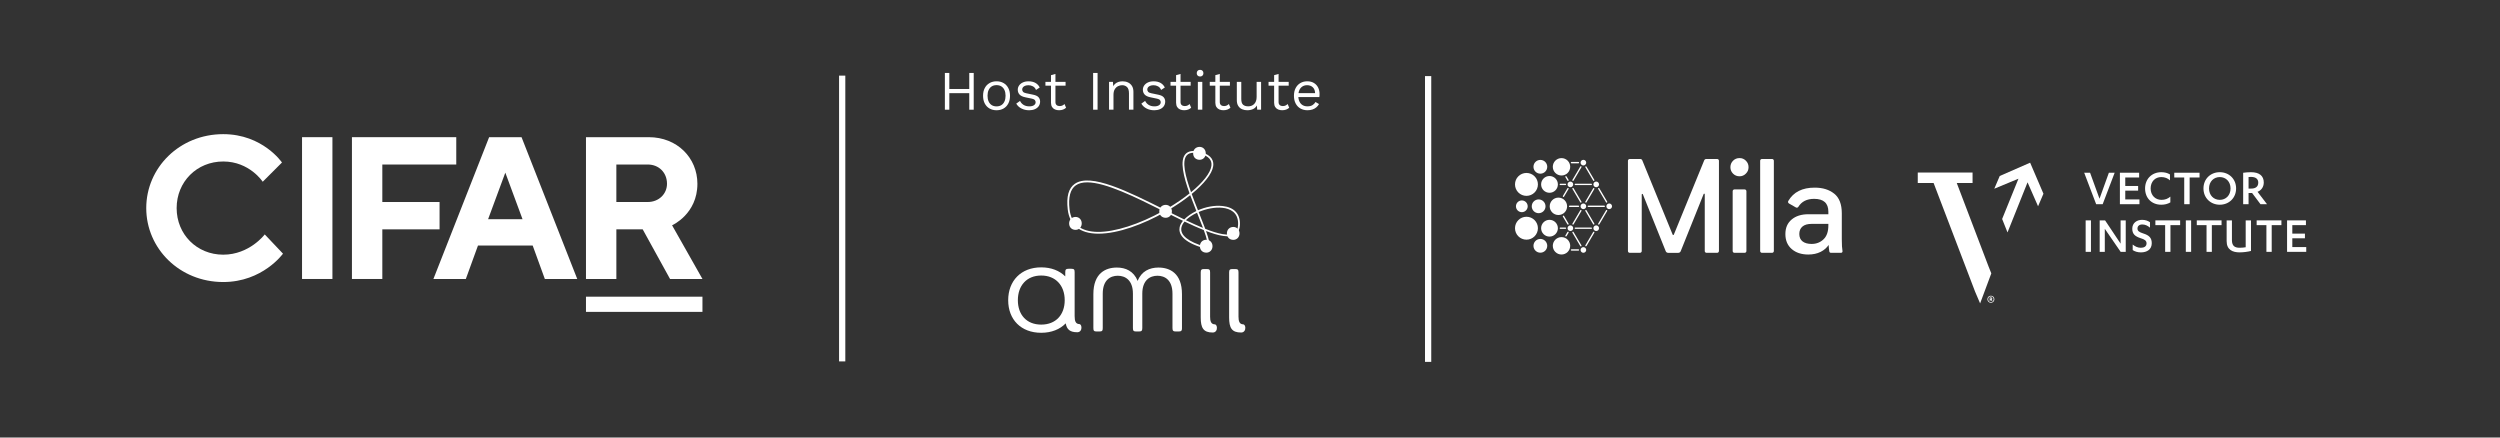 <?xml version="1.0" encoding="UTF-8"?><svg id="a" xmlns="http://www.w3.org/2000/svg" xmlns:xlink="http://www.w3.org/1999/xlink" viewBox="0 0 2000 350"><rect x="0" y="0" width="2000" height="350" fill="#333333" stroke="none"/><defs><clipPath id="b"><rect x="1520" y="100" width="333" height="168" fill="none"/></clipPath><clipPath id="c"><rect x="1520" y="115.5" width="566.04" height="145" fill="none"/></clipPath><clipPath id="d"><rect x="1470.91" y="74.88" width="657.56" height="229.72" fill="none"/></clipPath></defs><path d="M759.46,58.36v29.4h-3.56v-29.4h3.56ZM777.05,71.19v3.34h-19.29v-3.34h19.29ZM778.97,58.36v29.4h-3.56v-29.4h3.56Z" fill="#fff"/><path d="M797.23,65.04c2.11,0,3.97.46,5.59,1.38,1.62.92,2.89,2.25,3.81,3.99.92,1.74,1.38,3.81,1.38,6.21s-.46,4.48-1.38,6.21c-.92,1.74-2.19,3.07-3.81,3.99-1.62.92-3.48,1.38-5.59,1.38s-3.93-.46-5.57-1.38c-1.63-.92-2.91-2.25-3.83-3.99-.92-1.74-1.38-3.81-1.38-6.21s.46-4.48,1.38-6.21c.92-1.74,2.2-3.07,3.83-3.99,1.63-.92,3.49-1.38,5.57-1.38ZM797.23,68.11c-1.51,0-2.81.34-3.87,1.02-1.07.68-1.89,1.66-2.47,2.92-.58,1.26-.87,2.78-.87,4.56s.29,3.27.87,4.54c.58,1.28,1.4,2.26,2.47,2.94,1.07.68,2.36,1.02,3.87,1.02s2.81-.34,3.88-1.02c1.07-.68,1.89-1.66,2.47-2.94.58-1.28.87-2.79.87-4.54s-.29-3.3-.87-4.56c-.58-1.26-1.4-2.23-2.47-2.92-1.07-.68-2.36-1.02-3.88-1.02Z" fill="#fff"/><path d="M823.19,88.2c-2.17,0-4.16-.46-5.99-1.38-1.83-.92-3.23-2.23-4.21-3.92l3.03-2.18c.65,1.37,1.61,2.44,2.87,3.21,1.26.77,2.78,1.16,4.57,1.16,1.57,0,2.81-.3,3.7-.91.89-.61,1.34-1.4,1.34-2.38,0-.62-.2-1.19-.6-1.71s-1.17-.9-2.29-1.14l-5.34-1.11c-2.17-.45-3.72-1.19-4.65-2.23-.94-1.04-1.4-2.33-1.4-3.87,0-1.22.35-2.33,1.05-3.34.7-1.01,1.69-1.82,2.98-2.43,1.29-.61,2.81-.91,4.57-.91,2.2,0,4.05.43,5.57,1.29,1.51.86,2.64,2.08,3.39,3.65l-2.98,1.96c-.5-1.31-1.32-2.26-2.45-2.87-1.13-.61-2.3-.91-3.52-.91-1.07,0-1.98.15-2.74.45-.76.3-1.34.71-1.74,1.22-.4.52-.6,1.11-.6,1.76s.22,1.25.67,1.8c.45.55,1.28.94,2.49,1.18l5.57,1.16c2.08.42,3.53,1.1,4.36,2.05.83.95,1.25,2.11,1.25,3.47s-.37,2.62-1.11,3.67c-.74,1.05-1.78,1.86-3.12,2.43-1.34.56-2.88.85-4.63.85Z" fill="#fff"/><path d="M852.46,65.49v3.07h-16.12v-3.07h16.12ZM844.35,59.16v22.45c0,1.1.31,1.92.94,2.45.62.53,1.43.8,2.4.8.86,0,1.6-.15,2.23-.45.62-.3,1.19-.7,1.69-1.2l1.25,2.98c-.68.62-1.49,1.11-2.43,1.47-.94.36-2.01.53-3.23.53-1.13,0-2.18-.2-3.16-.6-.98-.4-1.76-1.04-2.34-1.92-.58-.88-.88-2.03-.91-3.45v-22.09l3.56-.98Z" fill="#fff"/><path d="M878.06,58.36v29.4h-3.56v-29.4h3.56Z" fill="#fff"/><path d="M887.24,87.76v-22.27h3.12l.31,4.99-.58-.49c.47-1.19,1.11-2.14,1.92-2.87.8-.73,1.73-1.25,2.78-1.58,1.05-.33,2.14-.49,3.27-.49,1.6,0,3.06.3,4.36.91,1.31.61,2.35,1.54,3.14,2.78.79,1.25,1.18,2.84,1.18,4.77v14.25h-3.56v-13.01c0-2.46-.53-4.18-1.58-5.14-1.05-.96-2.35-1.45-3.9-1.45-1.07,0-2.14.25-3.21.76-1.07.51-1.95,1.32-2.65,2.45-.7,1.13-1.05,2.64-1.05,4.54v11.85h-3.56Z" fill="#fff"/><path d="M923.27,88.2c-2.17,0-4.16-.46-5.99-1.38-1.83-.92-3.23-2.23-4.21-3.92l3.03-2.18c.65,1.37,1.61,2.44,2.87,3.21,1.26.77,2.78,1.16,4.57,1.16,1.57,0,2.81-.3,3.7-.91.89-.61,1.34-1.4,1.34-2.38,0-.62-.2-1.19-.6-1.71s-1.17-.9-2.29-1.14l-5.34-1.11c-2.17-.45-3.72-1.19-4.65-2.23-.94-1.04-1.4-2.33-1.4-3.87,0-1.22.35-2.33,1.05-3.34.7-1.01,1.69-1.82,2.98-2.43,1.29-.61,2.81-.91,4.57-.91,2.2,0,4.05.43,5.57,1.29,1.51.86,2.64,2.08,3.39,3.65l-2.98,1.96c-.5-1.31-1.32-2.26-2.45-2.87-1.13-.61-2.3-.91-3.52-.91-1.07,0-1.98.15-2.74.45-.76.3-1.34.71-1.74,1.22-.4.52-.6,1.11-.6,1.76s.22,1.25.67,1.8c.45.55,1.28.94,2.49,1.18l5.57,1.16c2.08.42,3.53,1.1,4.36,2.05.83.95,1.25,2.11,1.25,3.47s-.37,2.62-1.11,3.67c-.74,1.05-1.78,1.86-3.12,2.43-1.34.56-2.88.85-4.63.85Z" fill="#fff"/><path d="M952.53,65.49v3.07h-16.12v-3.07h16.12ZM944.43,59.16v22.45c0,1.1.31,1.92.94,2.45.62.53,1.43.8,2.4.8.86,0,1.6-.15,2.23-.45.62-.3,1.19-.7,1.69-1.2l1.25,2.98c-.68.62-1.49,1.11-2.43,1.47-.94.36-2.01.53-3.23.53-1.13,0-2.18-.2-3.16-.6-.98-.4-1.76-1.04-2.34-1.92-.58-.88-.88-2.03-.91-3.45v-22.09l3.56-.98Z" fill="#fff"/><path d="M960.06,61.21c-.8,0-1.45-.24-1.94-.73-.49-.49-.73-1.14-.73-1.94s.24-1.45.73-1.94c.49-.49,1.14-.73,1.94-.73s1.45.24,1.94.73c.49.49.73,1.14.73,1.94s-.24,1.45-.73,1.94c-.49.49-1.14.73-1.94.73ZM961.84,65.49v22.27h-3.56v-22.27h3.56Z" fill="#fff"/><path d="M983.93,65.49v3.07h-16.12v-3.07h16.12ZM975.83,59.16v22.45c0,1.1.31,1.92.94,2.45.62.53,1.43.8,2.4.8.86,0,1.6-.15,2.23-.45.62-.3,1.19-.7,1.69-1.2l1.25,2.98c-.68.62-1.49,1.11-2.43,1.47-.94.36-2.01.53-3.23.53-1.13,0-2.18-.2-3.16-.6-.98-.4-1.76-1.04-2.34-1.92-.58-.88-.88-2.03-.91-3.45v-22.09l3.56-.98Z" fill="#fff"/><path d="M997.74,88.2c-1.43,0-2.77-.27-4.03-.8-1.26-.53-2.29-1.4-3.07-2.61-.79-1.2-1.18-2.77-1.18-4.7v-14.61h3.56v13.67c0,2.26.49,3.81,1.47,4.65.98.85,2.36,1.27,4.14,1.27.83,0,1.65-.14,2.45-.42s1.52-.73,2.16-1.34c.64-.61,1.14-1.39,1.51-2.34.37-.95.56-2.08.56-3.38v-12.11h3.56v22.27h-3.12l-.22-3.38c-.77,1.34-1.82,2.31-3.14,2.92-1.32.61-2.87.91-4.65.91Z" fill="#fff"/><path d="M1030.96,65.49v3.07h-16.12v-3.07h16.12ZM1022.86,59.16v22.45c0,1.1.31,1.92.94,2.45.62.53,1.43.8,2.4.8.86,0,1.6-.15,2.23-.45.62-.3,1.19-.7,1.69-1.2l1.25,2.98c-.68.62-1.49,1.11-2.43,1.47-.94.36-2.01.53-3.23.53-1.13,0-2.18-.2-3.16-.6-.98-.4-1.76-1.04-2.34-1.92-.58-.88-.88-2.03-.91-3.45v-22.09l3.56-.98Z" fill="#fff"/><path d="M1046.02,88.2c-2.11,0-3.99-.46-5.63-1.38-1.65-.92-2.93-2.25-3.85-3.99-.92-1.74-1.38-3.81-1.38-6.21s.46-4.48,1.38-6.21c.92-1.74,2.18-3.07,3.79-3.99,1.6-.92,3.43-1.38,5.48-1.38s3.85.45,5.32,1.34,2.59,2.1,3.36,3.63c.77,1.53,1.16,3.24,1.16,5.14,0,.51-.02.97-.04,1.38-.03.42-.07.79-.13,1.11h-17.99v-3.16h16.43l-1.83.36c0-2.14-.59-3.79-1.76-4.94s-2.71-1.74-4.61-1.74c-1.46,0-2.71.33-3.76,1s-1.87,1.63-2.45,2.9c-.58,1.26-.87,2.78-.87,4.56s.3,3.27.89,4.54c.59,1.28,1.43,2.25,2.52,2.92,1.08.67,2.38,1,3.9,1,1.63,0,2.96-.31,3.99-.94s1.85-1.47,2.47-2.54l2.81,1.65c-.56,1.01-1.28,1.89-2.16,2.63-.88.74-1.9,1.31-3.07,1.71-1.17.4-2.49.6-3.94.6Z" fill="#fff"/><line x1="673.75" y1="60.5" x2="673.75" y2="289.12" fill="#fff" stroke="#fff" stroke-miterlimit="10" stroke-width="5"/><line x1="1142.5" y1="60.88" x2="1142.5" y2="289.5" fill="#fff" stroke="#fff" stroke-miterlimit="10" stroke-width="5"/><path d="M1375.14,200.84c0,.78-.64,1.42-1.42,1.42h-8.5c-.79,0-1.42-.64-1.42-1.42v-45.45c0-.51-.7-.64-.89-.17l-18.35,45.74c-.32.79-1.08,1.31-1.93,1.31h-8.12c-.85,0-1.62-.52-1.93-1.31l-18.3-45.54c-.19-.47-.89-.34-.89.17v45.25c0,.78-.64,1.42-1.42,1.42h-8.2c-.79,0-1.42-.64-1.42-1.42v-72.23c0-.78.64-1.42,1.42-1.42h8.47c.7,0,1.32.42,1.58,1.06l24.31,59.46c.17.42.76.42.93,0l24.31-59.45c.27-.65.9-1.07,1.6-1.06h8.78c.78,0,1.41.63,1.41,1.41v72.23Z" fill="#fff"/><path d="M1386.44,138.92c-1.41-1.41-2.12-3.13-2.12-5.14s.71-3.78,2.12-5.2c1.41-1.41,3.13-2.12,5.19-2.12s3.68.71,5.09,2.12c1.41,1.41,2.12,3.13,2.12,5.2s-.71,3.68-2.12,5.09c-1.41,1.46-3.13,2.17-5.09,2.17-2.07,0-3.78-.71-5.19-2.12M1397.13,152.95v47.89c0,.78-.64,1.42-1.42,1.42h-8.16c-.78,0-1.42-.63-1.42-1.42v-47.89c0-.78.64-1.42,1.42-1.42h8.16c.78,0,1.42.64,1.42,1.42" fill="#fff"/><path d="M1409.56,127.18h8.09c.79,0,1.43.64,1.43,1.43v72.22c0,.79-.64,1.43-1.43,1.43h-8.09c-.79,0-1.43-.64-1.43-1.43v-72.22c0-.79.64-1.43,1.43-1.43" fill="#fff"/><path d="M1463.48,201.29c-.24-1.3-.43-3.09-.59-5.34-1.46,2.27-3.58,4.13-6.4,5.55-2.82,1.41-6.1,2.12-9.83,2.12-5.5,0-9.93-1.46-13.31-4.39-3.38-2.93-5.04-6.91-5.04-11.95s1.66-8.82,4.99-11.65c3.33-2.82,7.82-4.24,13.46-4.24h15.93v-1.97c0-6.91-3.78-10.34-11.39-10.34-5.78,0-9.99,2.12-12.63,6.4-.41.66-1.29.87-1.96.48l-5.53-3.18c-.7-.4-.96-1.29-.56-1.99,4.19-7.17,11.27-10.73,21.24-10.68,6.3,0,11.49,1.61,15.53,4.84,4.03,3.23,6.05,8.47,6.05,15.68v20.77c0,4.38.19,7.53.56,9.49.13.71-.4,1.36-1.12,1.36h-8.2c-.57,0-1.07-.4-1.18-.96M1462.68,179.11h-13.46c-3.18,0-5.6.71-7.26,2.12-1.66,1.41-2.52,3.38-2.52,5.95s.86,4.59,2.62,5.95c1.76,1.36,4.19,2.02,7.26,2.02,3.78,0,6.96-1.26,9.53-3.73,2.57-2.47,3.83-6.15,3.83-11.04v-1.26Z" fill="#fff"/><path d="M1268.97,165.04c0,1.24-1.02,2.26-2.27,2.26s-2.26-1.02-2.26-2.26,1.02-2.26,2.26-2.26,2.27,1.01,2.27,2.26" fill="#fff"/><path d="M1289.63,165.04c0,1.24-1.02,2.26-2.27,2.26s-2.26-1.02-2.26-2.26,1.02-2.26,2.26-2.26,2.27,1.01,2.27,2.26" fill="#fff"/><path d="M1279.23,147.52c0,1.24-1.02,2.26-2.27,2.26s-2.26-1.02-2.26-2.26,1.02-2.26,2.26-2.26,2.27,1.01,2.27,2.26" fill="#fff"/><path d="M1258.57,147.52c0,1.24-1.02,2.26-2.27,2.26s-2.26-1.02-2.26-2.26,1.02-2.26,2.26-2.26,2.27,1.01,2.27,2.26" fill="#fff"/><path d="M1268.97,130.12c0,1.24-1.02,2.26-2.27,2.26s-2.26-1.02-2.26-2.26,1.02-2.26,2.26-2.26,2.27,1.01,2.27,2.26" fill="#fff"/><path d="M1262.76,130.66h-5.57c-.3,0-.55-.25-.55-.55s.24-.55.55-.55h5.57c.3,0,.55.25.55.55s-.24.55-.55.55" fill="#fff"/><path d="M1268.73,162.13c-.1,0-.19-.02-.28-.08-.26-.15-.35-.49-.19-.75l6.27-10.63c.15-.26.49-.35.75-.19.26.15.35.49.19.75l-6.27,10.64c-.1.17-.29.27-.47.27" fill="#fff"/><path d="M1258.39,144.75c-.1,0-.19-.02-.28-.08-.26-.15-.35-.49-.19-.75l6.31-10.7c.15-.26.49-.35.75-.19.26.15.35.49.19.75l-6.31,10.7c-.1.17-.29.27-.47.27" fill="#fff"/><path d="M1250.77,157.59c-.1,0-.19-.02-.28-.08-.26-.15-.35-.49-.19-.75l3.64-6.16c.15-.26.49-.35.75-.19.26.15.35.49.19.75l-3.64,6.16c-.1.17-.29.27-.47.27" fill="#fff"/><path d="M1275.01,144.75c-.19,0-.37-.1-.47-.27l-6.27-10.63c-.15-.26-.07-.6.19-.75.26-.15.6-.07.75.19l6.27,10.63c.15.26.07.6-.19.75-.09.05-.18.08-.28.08" fill="#fff"/><path d="M1254.41,144.75c-.19,0-.37-.1-.47-.27l-1.65-2.78c-.15-.26-.07-.6.19-.75.26-.15.6-.07.75.19l1.65,2.78c.15.26.07.6-.19.75-.09.05-.18.08-.28.08" fill="#fff"/><path d="M1264.7,162.13c-.19,0-.37-.1-.47-.27l-6.31-10.7c-.15-.26-.07-.6.19-.75.26-.15.6-.07.75.19l6.31,10.7c.15.26.07.6-.19.75-.09.05-.18.08-.28.08" fill="#fff"/><path d="M1273.02,148.07h-12.76c-.3,0-.55-.25-.55-.55s.25-.55.55-.55h12.76c.3,0,.55.25.55.55s-.25.55-.55.55" fill="#fff"/><path d="M1285.3,162.13c-.19,0-.37-.1-.47-.27l-6.31-10.69c-.15-.26-.07-.6.19-.75.26-.15.6-.07.75.19l6.31,10.69c.15.26.07.6-.19.75-.09.05-.18.08-.28.08" fill="#fff"/><path d="M1252.36,146.97c.3,0,.55.25.55.55s-.25.55-.55.55h-4.12c-.3,0-.55-.25-.55-.55s.25-.55.55-.55h4.12Z" fill="#fff"/><path d="M1262.76,165.59h-7.09c-.3,0-.55-.25-.55-.55s.25-.55.55-.55h7.09c.3,0,.55.25.55.55s-.24.55-.55.55" fill="#fff"/><path d="M1283.41,165.59h-12.75c-.3,0-.55-.25-.55-.55s.25-.55.55-.55h12.75c.3,0,.55.25.55.55s-.24.55-.55.55" fill="#fff"/><path d="M1221.17,156.69c5.06,0,9.17-4.11,9.17-9.17s-4.11-9.17-9.17-9.17-9.17,4.11-9.17,9.17,4.11,9.17,9.17,9.17" fill="#fff"/><path d="M1232.89,147.52c0,3.7,3.01,6.71,6.71,6.71s6.71-3.01,6.71-6.71-3.01-6.71-6.71-6.71-6.71,3.01-6.71,6.71" fill="#fff"/><path d="M1217.46,169.74c2.59,0,4.7-2.11,4.7-4.7s-2.11-4.7-4.7-4.7-4.7,2.11-4.7,4.7,2.11,4.7,4.7,4.7" fill="#fff"/><path d="M1249.2,140.4c3.84,0,6.96-3.12,6.96-6.96s-3.12-6.96-6.96-6.96-6.96,3.12-6.96,6.96,3.12,6.96,6.96,6.96" fill="#fff"/><path d="M1246.73,172.01c3.84,0,6.96-3.12,6.96-6.96s-3.12-6.96-6.96-6.96-6.96,3.12-6.96,6.96,3.12,6.96,6.96,6.96" fill="#fff"/><path d="M1232.28,138.94c3.04,0,5.51-2.47,5.51-5.51s-2.47-5.51-5.51-5.51-5.51,2.47-5.51,5.51,2.47,5.51,5.51,5.51" fill="#fff"/><path d="M1230.91,170.55c3.04,0,5.51-2.47,5.51-5.51s-2.47-5.51-5.51-5.51-5.51,2.47-5.51,5.51,2.47,5.51,5.51,5.51" fill="#fff"/><path d="M1279.23,182.57c0-1.24-1.02-2.26-2.27-2.26s-2.26,1.02-2.26,2.26,1.02,2.26,2.26,2.26,2.27-1.01,2.27-2.26" fill="#fff"/><path d="M1258.57,182.57c0-1.24-1.02-2.26-2.27-2.26s-2.26,1.02-2.26,2.26,1.02,2.26,2.26,2.26,2.27-1.01,2.27-2.26" fill="#fff"/><path d="M1268.97,199.97c0-1.24-1.02-2.26-2.27-2.26s-2.26,1.02-2.26,2.26,1.02,2.26,2.26,2.26,2.27-1.01,2.27-2.26" fill="#fff"/><path d="M1262.76,199.42h-5.57c-.3,0-.55.25-.55.55s.24.55.55.55h5.57c.3,0,.55-.25.55-.55s-.24-.55-.55-.55" fill="#fff"/><path d="M1268.73,167.95c-.1,0-.19.02-.28.08-.26.15-.35.49-.19.75l6.27,10.63c.15.26.49.35.75.19.26-.15.35-.49.19-.75l-6.27-10.64c-.1-.17-.29-.27-.47-.27" fill="#fff"/><path d="M1258.39,185.34c-.1,0-.19.02-.28.08-.26.15-.35.49-.19.75l6.31,10.7c.15.26.49.35.75.19.26-.15.35-.49.19-.75l-6.31-10.7c-.1-.17-.29-.27-.47-.27" fill="#fff"/><path d="M1250.77,172.49c-.1,0-.19.02-.28.08-.26.15-.35.49-.19.75l3.64,6.16c.15.26.49.35.75.19.26-.15.35-.49.19-.75l-3.64-6.16c-.1-.17-.29-.27-.47-.27" fill="#fff"/><path d="M1275.01,185.34c-.19,0-.37.1-.47.27l-6.27,10.63c-.15.26-.07.6.19.75.26.15.6.07.75-.19l6.27-10.63c.15-.26.07-.6-.19-.75-.09-.05-.18-.08-.28-.08" fill="#fff"/><path d="M1254.41,185.34c-.19,0-.37.1-.47.27l-1.65,2.78c-.15.26-.07.6.19.75.26.15.6.07.75-.19l1.65-2.78c.15-.26.07-.6-.19-.75-.09-.05-.18-.08-.28-.08" fill="#fff"/><path d="M1264.7,167.95c-.19,0-.37.1-.47.27l-6.31,10.7c-.15.26-.07.6.19.75.26.15.6.07.75-.19l6.31-10.7c.15-.26.07-.6-.19-.75-.09-.05-.18-.08-.28-.08" fill="#fff"/><path d="M1273.02,182.02h-12.76c-.3,0-.55.25-.55.55s.25.55.55.55h12.76c.3,0,.55-.25.55-.55s-.25-.55-.55-.55" fill="#fff"/><path d="M1285.3,167.95c-.19,0-.37.1-.47.27l-6.31,10.69c-.15.26-.07.6.19.75.26.15.6.07.75-.19l6.31-10.69c.15-.26.07-.6-.19-.75-.09-.05-.18-.08-.28-.08" fill="#fff"/><path d="M1252.36,183.11c.3,0,.55-.25.55-.55s-.25-.55-.55-.55h-4.12c-.3,0-.55.25-.55.55s.25.55.55.55h4.12Z" fill="#fff"/><path d="M1221.17,173.4c5.06,0,9.17,4.11,9.17,9.17s-4.11,9.17-9.17,9.17-9.17-4.11-9.17-9.17,4.11-9.17,9.17-9.17" fill="#fff"/><path d="M1232.89,182.57c0-3.7,3.01-6.71,6.71-6.71s6.71,3.01,6.71,6.71-3.01,6.71-6.71,6.71-6.71-3.01-6.71-6.71" fill="#fff"/><path d="M1249.2,189.69c3.84,0,6.96,3.12,6.96,6.96s-3.12,6.96-6.96,6.96-6.96-3.12-6.96-6.96,3.12-6.96,6.96-6.96" fill="#fff"/><path d="M1232.28,191.14c3.04,0,5.51,2.47,5.51,5.51s-2.47,5.51-5.51,5.51-5.51-2.47-5.51-5.51,2.47-5.51,5.51-5.51" fill="#fff"/><path d="M225.58,130l-15.4,15.4s-10.53-16.21-31.6-16.21-37.27,16.21-37.27,37.28,16.21,37.27,37.27,37.27,33.22-16.21,33.22-16.21l14.59,15.4s-16.21,22.69-47.81,22.69c-34.84,0-61.58-26.74-61.58-59.15s26.74-59.15,61.58-59.15c31.6,0,47,22.69,47,22.69" fill="#fff"/><rect x="241.63" y="109.74" width="24.31" height="113.44" fill="#fff"/><rect x="468.78" y="237.35" width="93.18" height="12.15" fill="#fff"/><polygon points="365.01 109.74 365.01 131.62 305.86 131.62 305.86 161.61 351.65 161.61 351.65 183.48 305.86 183.48 305.86 223.18 281.55 223.18 281.55 109.74 365.01 109.74" fill="#fff"/><path d="M404.26,138.1l-13.78,37.27h27.55l-13.78-37.27ZM382.38,196.44l-9.72,26.74h-25.93l44.57-113.44h25.93l44.57,113.44h-25.93l-9.72-26.74h-43.76Z" fill="#fff"/><path d="M518.2,131.62h-25.12v29.98h25.12c8.91,0,15.4-6.48,15.4-14.59,0-8.91-6.48-15.4-15.4-15.4M468.78,109.74h50.24c22.69,0,38.9,16.53,38.9,37.28,0,24.31-20.26,33.22-20.26,33.22l24.31,42.95h-25.93l-21.88-39.71h-21.07v39.71h-24.31v-113.44Z" fill="#fff"/><path d="M978.12,164.81c-6.7-.72-13.75.78-19.73,3.4-1.7-4.25-3.44-8.68-5.03-13.05,9.69-7.95,16.31-15.98,17.2-22.22.54-3.77-.7-8.78-9.65-11.25-5.93-1.63-10.15-1.1-12.54,1.57-4.69,5.25-1.64,17.77,3.28,31.46-4.81,3.85-10.45,7.75-16.73,11.49-.98.59-1.97,1.15-2.96,1.71,0,0,0,0,.01,0,0,0,0,0,0,0-.08-.04-.16-.08-.23-.12-29.11-14.57-59.2-29.63-71.89-20.75-4.99,3.49-6.84,10.2-5.66,20.51,1.43,12.49,9.7,19.2,23.91,19.39.22,0,.44,0,.67,0,15.71,0,35.87-7.47,53.3-17.37,4.86,2.43,9.66,4.83,14.31,7.07-1.41,1.71-2.34,3.46-2.67,5.16-.94,4.84,1.74,11.7,19.85,16.87l.4-1.39c-13.31-3.8-20-9.21-18.83-15.21.32-1.64,1.21-3.27,2.53-4.83,5.42,2.59,10.6,4.94,15.39,6.85,2.38,6.54,3.8,11.73,2.6,13.07-.29.32-.86.36-1.69.13l-.4,1.39c.48.14.93.21,1.33.21.77,0,1.38-.25,1.83-.75,1.57-1.74.66-6.17-1.89-13.34,10.3,3.94,18.61,5.63,23.19,2.87,2.53-1.53,3.85-4.32,3.93-8.31.17-8.42-4.75-13.59-13.84-14.56ZM878.13,185.52c-13.58-.19-21.14-6.28-22.5-18.11-1.1-9.6.6-16.05,5.05-19.16,2.35-1.64,5.43-2.37,9.06-2.37,14.8,0,38.86,11.97,60.72,22.91-18.97,10.58-38.65,16.9-52.33,16.73ZM949.45,124.23c1.2-1.35,3.03-2.02,5.47-2.02,1.61,0,3.48.29,5.6.88,6.37,1.75,9.26,5,8.6,9.65-.8,5.65-6.79,13.21-16.28,21.01-4.58-12.87-7.54-24.89-3.4-29.52ZM933.59,168.73c-.46.27-.92.53-1.39.79.13-.28.1-1.23-.06-1.52.48.24.97.48,1.45.73ZM947.39,175.55c-4.47-2.15-9.11-4.46-13.8-6.81,6.79-3.95,13.13-8.25,18.58-12.6,1.54,4.2,3.23,8.48,4.91,12.68h0c-3.91,1.88-7.29,4.22-9.69,6.73ZM957.62,170.19c.17.43.35.87.52,1.31,1.47,3.68,2.96,7.39,4.24,10.82-4.29-1.76-8.89-3.85-13.7-6.15,2.25-2.25,5.38-4.31,8.94-5.98ZM962.51,182.65c.16.42.31.83.46,1.24-.15-.41-.3-.82-.46-1.24ZM987.28,186.45c-4.33,2.62-12.66.73-23.08-3.39.15.42.3.82.44,1.23-.14-.4-.29-.81-.45-1.23-1.27-3.46-2.87-7.48-4.72-12.1-.18-.44-.36-.91-.54-1.36,5.98-2.56,12.96-3.99,19.02-3.35,5.83.62,12.74,3.4,12.55,13.1-.07,3.51-1.13,5.83-3.24,7.1Z" fill="#fff"/><path d="M863.52,259.26c-2.98-.05-3.81-2.38-3.81-6.42v-35.09c0-2.14-.48-2.74-2.74-2.74h-2.02c-2.14,0-2.74.6-2.74,2.74v3.37c-4.59-4.57-11.17-7.23-19.25-7.23-16.18,0-26.41,10.83-26.41,26.29s10.23,26.05,26.41,26.05c8.27,0,15-2.78,19.62-7.55.87,4.96,3.47,7.12,9.26,7.12,2.43,0,3.47-2.07,3.32-4.06-.11-1.54-.9-2.47-1.66-2.48M832.97,259.68c-11.66,0-18.68-7.85-18.68-19.51s7.02-19.75,18.68-19.75,18.8,8.09,18.8,19.75-7.14,19.51-18.8,19.51" fill="#fff"/><path d="M945.6,262.45c0,2.14-.59,2.74-2.74,2.74h-2.14c-2.14,0-2.74-.59-2.74-2.74v-27.47c0-10.94-6.07-14.39-12.01-14.39s-12.13,3.45-12.13,14.39v27.47c0,2.14-.59,2.74-2.74,2.74h-2.02c-2.26,0-2.74-.59-2.74-2.74v-27.47c0-10.94-6.19-14.39-12.13-14.39s-12.01,3.45-12.01,14.39v27.47c0,2.14-.48,2.74-2.74,2.74h-2.02c-2.26,0-2.74-.59-2.74-2.74v-27.12c0-16.77,9.75-21.29,18.79-21.29,6.9,0,13.44,2.73,16.65,10.7,2.97-7.73,9.51-10.7,16.65-10.7,9.04,0,18.79,4.52,18.79,21.29v27.12Z" fill="#fff"/><path d="M968.08,253.06v-35.09c0-2.14-.48-2.74-2.74-2.74h-2.02c-2.14,0-2.74.59-2.74,2.74v35.92c0,8.56,2.16,12.13,9.63,12.13,2.43,0,3.47-2.07,3.32-4.06-.11-1.54-.9-2.47-1.66-2.48-2.98-.05-3.81-2.38-3.81-6.42" fill="#fff"/><path d="M990.8,253.06v-35.09c0-2.14-.48-2.74-2.74-2.74h-2.02c-2.14,0-2.74.59-2.74,2.74v35.92c0,8.56,2.16,12.13,9.63,12.13,2.43,0,3.47-2.07,3.32-4.06-.11-1.54-.9-2.47-1.66-2.48-2.98-.05-3.81-2.38-3.81-6.42" fill="#fff"/><path d="M981.52,186.72c0-3.08,2.22-5.17,5.17-5.17,2.71,0,4.92,2.09,4.92,5.17s-2.21,5.17-4.92,5.17c-2.96,0-5.17-1.97-5.17-5.17" fill="#fff"/><path d="M927.43,169.06c0-3.08,2.21-5.17,5.17-5.17,2.71,0,4.92,2.09,4.92,5.17s-2.22,5.17-4.92,5.17c-2.96,0-5.17-1.97-5.17-5.17" fill="#fff"/><path d="M959.92,196.96c0-3.08,2.21-5.17,5.17-5.17,2.71,0,4.92,2.09,4.92,5.17s-2.22,5.17-4.92,5.17c-2.96,0-5.17-1.97-5.17-5.17" fill="#fff"/><path d="M855.3,178.72c0-3.08,2.22-5.17,5.17-5.17,2.71,0,4.92,2.09,4.92,5.17s-2.22,5.17-4.92,5.17c-2.96,0-5.17-1.97-5.17-5.17" fill="#fff"/><path d="M954.52,122.67c0-3.08,2.21-5.17,5.17-5.17,2.71,0,4.92,2.09,4.92,5.17s-2.22,5.17-4.92,5.17c-2.96,0-5.17-1.97-5.17-5.17" fill="#fff"/><g clip-path="url(#b)"><path d="M1589.93,239.39c0-1.59,1.17-2.82,2.78-2.82s2.79,1.23,2.79,2.82-1.17,2.81-2.79,2.81-2.78-1.23-2.78-2.81ZM1594.92,239.39c0-1.29-.91-2.3-2.21-2.3s-2.2,1.01-2.2,2.3.91,2.29,2.2,2.29,2.21-1.02,2.21-2.29ZM1592.4,240.71h-.65v-2.7c.22-.04.58-.09.86-.09.67,0,1.17.31,1.17.98,0,.37-.21.67-.49.8l.73,1.01h-.76l-.59-.86h-.27v.86ZM1592.4,239.28h.21c.3,0,.49-.1.49-.39s-.21-.39-.48-.39c-.04,0-.16,0-.22.01v.76Z" fill="#fff"/><g clip-path="url(#c)"><polygon points="1590.84 213.18 1565.4 146.39 1578.05 146.39 1578.05 138.03 1534.21 138.03 1534.21 146.39 1546.88 146.39 1580.04 233.24 1584.09 242.73 1593.05 218.69 1590.84 213.18" fill="#fff"/><polygon points="1624.11 130.15 1599.79 140.79 1595.43 150.98 1614.77 142.96 1601.84 174.87 1601.71 175.17 1606.01 185.94 1622.04 145.86 1630.45 165.02 1634.76 154.98 1624.11 130.15" fill="#fff"/><polygon points="1676.93 163.36 1667.35 138.18 1672.06 138.18 1679.61 158.99 1687.1 138.18 1691.73 138.18 1682.14 163.36 1676.93 163.36" fill="#fff"/><polygon points="1711.57 159.54 1711.57 163.36 1695.92 163.36 1695.92 138.18 1711.31 138.18 1711.31 141.99 1700.21 141.99 1700.21 148.78 1710.5 148.78 1710.5 152.51 1700.21 152.51 1700.21 159.54 1711.57 159.54" fill="#fff"/><g clip-path="url(#d)"><path d="M1735.98,144.28c-1.74-1.65-4.15-2.63-6.95-2.63-4.96,0-8.52,3.65-8.52,9.12s3.73,9.12,8.65,9.12c2.84,0,5.13-.85,7.12-2.59v4.62c-2.2,1.31-4.66,1.86-7.25,1.86-7.76,0-12.97-5.34-12.97-13.01s5.47-13.01,12.97-13.01c2.58,0,4.92.55,6.95,1.78v4.75Z" fill="#fff"/><polygon points="1751.71 163.36 1747.38 163.36 1747.38 141.99 1739.42 141.99 1739.42 138.18 1759.64 138.18 1759.64 141.99 1751.71 141.99 1751.71 163.36" fill="#fff"/><path d="M1775.83,141.65c-4.83,0-8.61,3.61-8.61,9.12s3.77,9.12,8.61,9.12,8.6-3.6,8.6-9.12-3.77-9.12-8.6-9.12M1775.83,137.75c7.25,0,13.05,5.3,13.05,13.01s-5.81,13.02-13.05,13.02-13.06-5.3-13.06-13.02,5.77-13.01,13.06-13.01" fill="#fff"/><path d="M1798.85,150.86h2.12c3.43,0,5.64-1.49,5.64-4.75,0-2.89-1.99-4.58-5.81-4.58-.5,0-1.49.04-1.95.09v9.24ZM1798.85,163.36h-4.32v-25.14c1.52-.25,4.24-.46,6.27-.46,6.62,0,10.22,2.92,10.22,8.22,0,3.69-2.07,6.36-5,7.46l7.59,9.92h-5.22l-6.7-8.94h-2.84v8.94Z" fill="#fff"/><rect x="1668.52" y="176.3" width="4.24" height="25.18" fill="#fff"/><polygon points="1696.48 194.91 1696.48 176.3 1700.59 176.3 1700.59 201.48 1696.52 201.48 1683.84 183.04 1683.84 201.48 1679.74 201.48 1679.74 176.3 1684.06 176.3 1696.48 194.91" fill="#fff"/><path d="M1706.15,195.63c1.91,1.49,3.91,2.59,6.52,2.59,2.45,0,4.57-.98,4.57-3.52,0-2.33-1.79-3.22-4.53-4.07-4.73-1.53-6.89-3.43-6.89-7.68,0-4.58,3.62-7.08,7.85-7.08,2.66,0,4.65.77,6.32,1.91v4.33c-1.95-1.61-3.82-2.54-6.19-2.54s-3.82,1.31-3.82,3.26,1.41,2.88,4.53,3.9c4.82,1.49,6.9,3.56,6.9,7.84,0,5.05-3.91,7.34-8.69,7.34-2.7,0-4.99-.77-6.56-1.86v-4.41Z" fill="#fff"/><polygon points="1736.36 201.48 1732.12 201.48 1732.12 180.11 1724.31 180.11 1724.31 176.3 1744.12 176.3 1744.12 180.11 1736.36 180.11 1736.36 201.48" fill="#fff"/><rect x="1748.66" y="176.3" width="4.24" height="25.18" fill="#fff"/><polygon points="1769.47 201.48 1765.23 201.48 1765.23 180.11 1757.42 180.11 1757.42 176.3 1777.24 176.3 1777.24 180.11 1769.47 180.11 1769.47 201.48" fill="#fff"/><path d="M1781.3,176.3h4.24v15.81c0,4.83,2.5,6.1,6.15,6.1,1.91,0,3.41-.17,4.86-.42v-21.49h4.24v24.46c-2.29.63-6.15,1.14-9.1,1.14-5.61,0-10.38-2.03-10.38-9.03v-16.58Z" fill="#fff"/><polygon points="1817.36 201.48 1813.13 201.48 1813.13 180.11 1805.32 180.11 1805.32 176.3 1825.13 176.3 1825.13 180.11 1817.36 180.11 1817.36 201.48" fill="#fff"/><polygon points="1844.99 197.66 1844.99 201.48 1829.66 201.48 1829.66 176.3 1844.74 176.3 1844.74 180.11 1833.85 180.11 1833.85 186.9 1843.95 186.9 1843.95 190.63 1833.85 190.63 1833.85 197.66 1844.99 197.66" fill="#fff"/><rect x="1898.91" y="137.77" width="4.24" height="25.18" fill="#fff"/><polygon points="1926.87 156.38 1926.87 137.77 1930.98 137.77 1930.98 162.95 1926.91 162.95 1914.24 144.51 1914.24 162.95 1910.13 162.95 1910.13 137.77 1914.45 137.77 1926.87 156.38" fill="#fff"/><path d="M1936.55,157.1c1.91,1.49,3.91,2.59,6.52,2.59,2.45,0,4.57-.98,4.57-3.52,0-2.33-1.79-3.22-4.53-4.07-4.73-1.53-6.89-3.43-6.89-7.68,0-4.58,3.62-7.08,7.85-7.08,2.66,0,4.65.77,6.32,1.91v4.32c-1.95-1.61-3.82-2.54-6.19-2.54s-3.82,1.31-3.82,3.26,1.41,2.88,4.53,3.9c4.82,1.49,6.9,3.56,6.9,7.84,0,5.05-3.91,7.34-8.69,7.34-2.7,0-4.99-.77-6.56-1.86v-4.41Z" fill="#fff"/><polygon points="1966.75 162.95 1962.51 162.95 1962.51 141.58 1954.7 141.58 1954.7 137.77 1974.52 137.77 1974.52 141.58 1966.75 141.58 1966.75 162.95" fill="#fff"/><rect x="1979.05" y="137.77" width="4.24" height="25.18" fill="#fff"/><polygon points="1999.86 162.95 1995.62 162.95 1995.62 141.58 1987.81 141.58 1987.81 137.77 2007.63 137.77 2007.63 141.58 1999.86 141.58 1999.86 162.95" fill="#fff"/><polygon points="1907.52 201.07 1897.75 175.89 1902.55 175.89 1910.24 196.7 1917.89 175.89 1922.61 175.89 1912.84 201.07 1907.52 201.07" fill="#fff"/><polygon points="1942.85 197.25 1942.85 201.07 1926.89 201.07 1926.89 175.88 1942.59 175.88 1942.59 179.7 1931.26 179.7 1931.26 186.49 1941.76 186.49 1941.76 190.22 1931.26 190.22 1931.26 197.25 1942.85 197.25" fill="#fff"/><path d="M1967.75,181.99c-1.77-1.65-4.24-2.63-7.09-2.63-5.06,0-8.69,3.65-8.69,9.12s3.8,9.12,8.82,9.12c2.9,0,5.23-.85,7.26-2.59v4.62c-2.25,1.31-4.75,1.86-7.39,1.86-7.91,0-13.23-5.34-13.23-13.01s5.58-13.01,13.23-13.01c2.64,0,5.02.55,7.09,1.78v4.75Z" fill="#fff"/><polygon points="1983.79 201.07 1979.38 201.07 1979.38 179.7 1971.26 179.7 1971.26 175.89 1991.88 175.89 1991.88 179.7 1983.79 179.7 1983.79 201.07" fill="#fff"/><polygon points="2012.54 197.25 2012.54 201.07 1996.59 201.07 1996.59 175.88 2012.29 175.88 2012.29 179.7 2000.96 179.7 2000.96 186.49 2011.47 186.49 2011.47 190.22 2000.96 190.22 2000.96 197.25 2012.54 197.25" fill="#fff"/><rect x="1872.16" y="137.68" width="1.27" height="63.51" fill="#fff"/></g></g></g></svg>